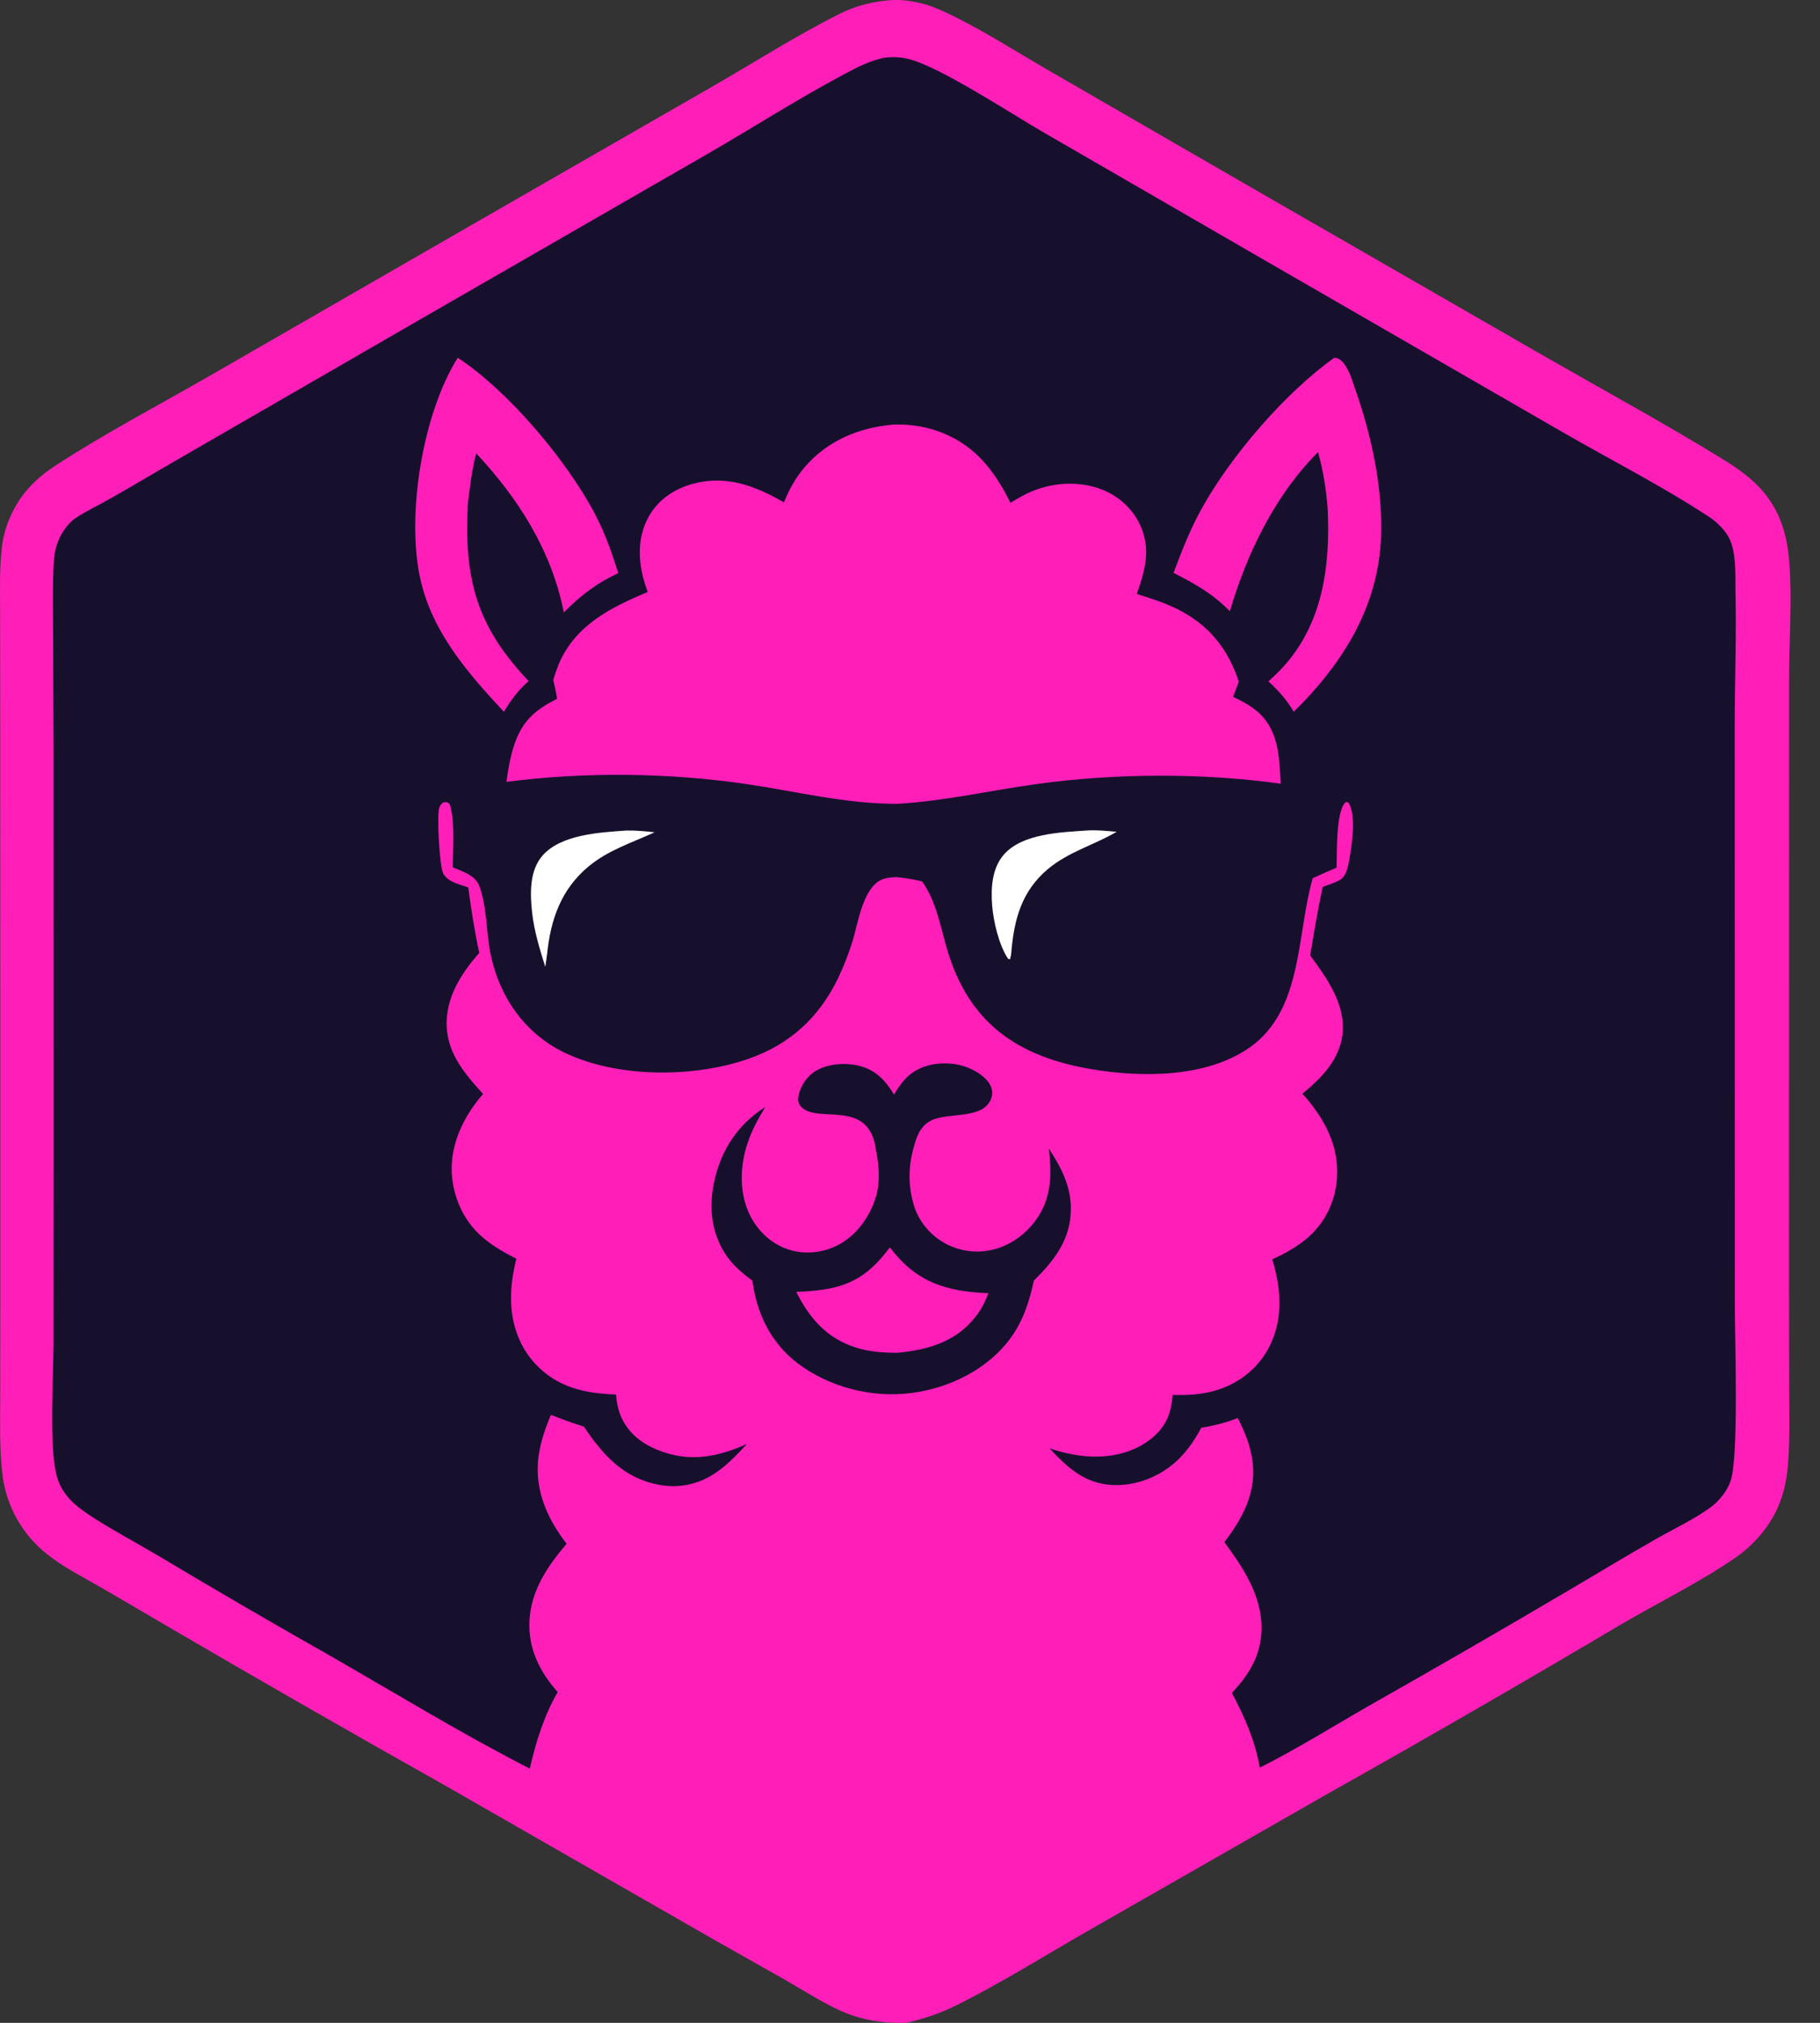 <svg xmlns="http://www.w3.org/2000/svg" version="1.1" xmlns:xlink="http://www.w3.org/1999/xlink" width="36" height="40"><rect width="100%" height="100%" fill="#333333" stroke="none"/><svg width="36" height="40" viewBox="0 0 36 40" fill="none" xmlns="http://www.w3.org/2000/svg">
  <path d="M17.522 0.012C17.892 -0.033 18.286 0.054 18.623 0.207C19.354 0.539 20.052 0.995 20.748 1.396L24.577 3.608L30.525 7.031C31.713 7.712 32.925 8.372 34.092 9.089C34.725 9.479 35.149 9.882 35.323 10.635C35.484 11.33 35.39 12.563 35.389 13.312L35.388 18.267L35.387 25.3L35.39 27.358C35.392 27.883 35.406 28.41 35.369 28.933C35.342 29.33 35.242 29.727 35.029 30.067C34.852 30.35 34.621 30.595 34.349 30.787C33.625 31.289 32.804 31.686 32.043 32.134C30.118 33.275 28.18 34.393 26.228 35.489L21.506 38.189C20.65 38.68 19.805 39.21 18.922 39.651C18.6 39.812 18.287 39.916 17.937 39.998C17.463 40.011 17.03 39.949 16.598 39.748C16.235 39.579 15.888 39.357 15.542 39.157L14.134 38.361L8.815 35.313C6.912 34.243 5.018 33.157 3.134 32.055C2.741 31.823 2.346 31.592 1.951 31.364C1.612 31.17 1.25 30.984 0.943 30.742C0.435 30.346 0.11 29.76 0.044 29.119C-0.01 28.642 0.003 28.157 0.004 27.677L0.006 25.82L0.006 19.538L0.004 13.817L0.002 12.094C0.002 11.663 -0.013 11.217 0.041 10.789C0.088 10.417 0.261 10.025 0.497 9.734C0.676 9.514 0.882 9.346 1.118 9.193C2.098 8.557 3.147 8.008 4.16 7.425L9.512 4.343L14.147 1.679C14.958 1.211 15.75 0.706 16.587 0.284C16.886 0.132 17.189 0.048 17.522 0.012Z" fill="#FF1FB8"></path>
  <path d="M17.501 1.14C17.671 1.122 17.836 1.128 18.002 1.174C18.633 1.349 19.973 2.229 20.613 2.601L24.979 5.125L30.897 8.539C31.865 9.097 32.884 9.614 33.817 10.228C33.961 10.323 34.12 10.48 34.201 10.636C34.355 10.934 34.321 11.416 34.329 11.75C34.348 12.592 34.314 13.44 34.313 14.283L34.314 20.308L34.315 25.777C34.315 26.456 34.396 28.786 34.235 29.275C34.169 29.478 34.008 29.681 33.835 29.807C33.503 30.049 33.113 30.229 32.757 30.432C32.193 30.754 31.637 31.089 31.079 31.419C29.75 32.203 28.415 32.974 27.073 33.734C26.358 34.143 25.655 34.584 24.919 34.954C24.826 34.418 24.619 33.953 24.367 33.477C24.649 33.176 24.875 32.847 24.935 32.431C25.043 31.686 24.64 31.066 24.218 30.495C24.424 30.227 24.609 29.936 24.711 29.612C24.887 29.05 24.745 28.547 24.482 28.041C24.248 28.133 24.01 28.194 23.762 28.232C23.635 28.471 23.478 28.702 23.279 28.887C22.943 29.198 22.479 29.384 22.02 29.366C21.464 29.343 21.117 29.024 20.761 28.64C20.99 28.717 21.225 28.772 21.466 28.794C21.941 28.836 22.437 28.737 22.806 28.419C23.078 28.186 23.168 27.928 23.195 27.583C23.476 27.592 23.759 27.578 24.03 27.5C24.48 27.372 24.868 27.078 25.09 26.663C25.39 26.104 25.344 25.491 25.166 24.902C25.417 24.786 25.66 24.655 25.87 24.472C26.218 24.169 26.418 23.747 26.446 23.287C26.486 22.633 26.185 22.1 25.762 21.627C26.129 21.326 26.484 20.971 26.551 20.478C26.632 19.878 26.252 19.348 25.915 18.892C25.992 18.44 26.065 17.986 26.164 17.538C26.278 17.494 26.423 17.454 26.523 17.386C26.634 17.311 26.665 17.131 26.687 17.007C26.739 16.723 26.837 16.114 26.668 15.867L26.624 15.859C26.617 15.864 26.61 15.869 26.604 15.876C26.424 16.071 26.446 16.886 26.438 17.157C26.28 17.223 26.124 17.296 25.967 17.365C25.647 18.463 25.775 19.953 24.74 20.698C23.88 21.318 22.579 21.31 21.581 21.141C20.124 20.894 19.161 20.226 18.733 18.77C18.596 18.306 18.525 17.834 18.24 17.431C18.068 17.387 17.907 17.361 17.73 17.344C17.642 17.349 17.554 17.353 17.47 17.383C17.067 17.525 16.974 18.26 16.859 18.625C16.783 18.868 16.69 19.106 16.581 19.336C16.203 20.121 15.625 20.653 14.8 20.939C13.711 21.317 12.2 21.319 11.152 20.808C10.312 20.399 9.801 19.589 9.671 18.674C9.618 18.3 9.613 17.864 9.477 17.512C9.396 17.304 9.143 17.23 8.956 17.151C8.958 16.796 9.006 16.23 8.893 15.897C8.841 15.856 8.84 15.862 8.772 15.865C8.726 15.902 8.709 15.915 8.689 15.974C8.638 16.122 8.694 17.127 8.766 17.269C8.856 17.442 9.092 17.489 9.262 17.547C9.321 17.981 9.386 18.415 9.481 18.843C9.153 19.211 8.858 19.662 8.836 20.168C8.808 20.786 9.167 21.203 9.555 21.632C9.4 21.814 9.265 22.003 9.158 22.218C8.922 22.689 8.862 23.187 9.031 23.691C9.236 24.304 9.655 24.611 10.213 24.889C10.16 25.112 10.119 25.338 10.11 25.567C10.089 26.081 10.232 26.586 10.587 26.967C11.026 27.439 11.567 27.553 12.185 27.576C12.195 27.721 12.225 27.873 12.282 28.007C12.42 28.332 12.693 28.546 13.015 28.674C13.639 28.922 14.18 28.815 14.774 28.555C14.585 28.759 14.391 28.964 14.161 29.121C13.817 29.355 13.429 29.437 13.021 29.358C12.332 29.225 11.922 28.766 11.549 28.21C11.328 28.143 11.114 28.062 10.898 27.978C10.784 28.243 10.689 28.523 10.651 28.811C10.569 29.452 10.821 30.029 11.208 30.526C10.831 30.97 10.501 31.453 10.473 32.053C10.447 32.599 10.675 33.06 11.032 33.459C10.759 33.93 10.601 34.446 10.479 34.973C9.122 34.279 7.808 33.473 6.485 32.716C5.36 32.079 4.242 31.429 3.133 30.765C2.714 30.517 2.281 30.287 1.87 30.026C1.503 29.793 1.198 29.562 1.104 29.112C0.976 28.495 1.054 27.26 1.059 26.58L1.061 22.65L1.06 15.023L1.051 12.593C1.049 12.095 1.036 11.587 1.066 11.09C1.079 10.868 1.143 10.662 1.27 10.478C1.333 10.387 1.413 10.297 1.507 10.236C1.724 10.097 1.966 9.981 2.192 9.853C2.565 9.642 2.935 9.422 3.306 9.206L8.228 6.364L14.006 3.037C14.911 2.514 15.797 1.946 16.719 1.456C16.97 1.322 17.22 1.195 17.501 1.14Z" fill="#17102D"></path>
  <path d="M17.666 8.397C17.954 8.384 18.242 8.423 18.516 8.514C19.245 8.759 19.657 9.274 19.986 9.943C20.071 9.893 20.156 9.841 20.244 9.795C20.684 9.56 21.232 9.494 21.71 9.649C22.074 9.767 22.38 10.021 22.545 10.368C22.773 10.847 22.652 11.278 22.485 11.746C22.76 11.831 23.035 11.917 23.293 12.047C23.913 12.358 24.29 12.828 24.504 13.48L24.391 13.78C24.556 13.857 24.727 13.948 24.866 14.066C25.301 14.435 25.3 14.976 25.335 15.498C23.796 15.28 22.047 15.29 20.51 15.503C19.584 15.631 18.683 15.841 17.746 15.895C16.733 15.898 15.758 15.65 14.762 15.504C13.227 15.278 11.557 15.26 10.018 15.461C10.05 15.216 10.093 14.969 10.17 14.734C10.328 14.259 10.581 14.039 11.018 13.819C11.002 13.693 10.971 13.568 10.944 13.444C10.975 13.337 11.012 13.232 11.054 13.129C11.38 12.362 12.085 12.009 12.812 11.707C12.79 11.645 12.769 11.583 12.75 11.521C12.618 11.091 12.606 10.623 12.83 10.219C13.02 9.877 13.347 9.661 13.719 9.563C14.37 9.391 14.948 9.61 15.507 9.935C15.607 9.683 15.736 9.451 15.912 9.243C16.357 8.719 16.99 8.452 17.666 8.397Z" fill="#FF1FB8"></path>
  <path d="M26.392 7.075C26.457 7.079 26.486 7.091 26.535 7.136C26.677 7.27 26.749 7.53 26.812 7.711C27.118 8.588 27.328 9.539 27.321 10.471C27.311 11.923 26.6 13.081 25.591 14.075C25.45 13.835 25.294 13.662 25.09 13.473C25.19 13.383 25.287 13.291 25.378 13.192C26.165 12.331 26.316 11.19 26.262 10.066C26.234 9.683 26.174 9.311 26.072 8.94C25.215 9.797 24.666 10.941 24.326 12.087C24 11.748 23.629 11.538 23.213 11.328C23.377 10.89 23.546 10.458 23.774 10.049C24.354 9.006 25.425 7.764 26.392 7.075Z" fill="#FF1FB8"></path>
  <path d="M9.055 7.075C10.052 7.727 11.218 9.111 11.773 10.173C11.968 10.546 12.105 10.933 12.229 11.333C11.802 11.532 11.483 11.776 11.153 12.11C10.91 10.89 10.259 9.862 9.42 8.965C9.331 9.294 9.295 9.638 9.252 9.976L9.244 10.244C9.208 11.606 9.518 12.478 10.456 13.468C10.248 13.654 10.11 13.836 9.967 14.075C9.253 13.308 8.551 12.505 8.315 11.452C8.03 10.178 8.366 8.163 9.055 7.075Z" fill="#FF1FB8"></path>
  <path d="M21.493 16.423C21.69 16.408 21.891 16.432 22.088 16.448C21.636 16.713 21.134 16.843 20.723 17.189C20.207 17.624 20.059 18.182 20.004 18.829C20 18.881 19.992 18.923 19.976 18.972L19.938 18.956C19.759 18.688 19.65 18.222 19.625 17.904C19.598 17.559 19.62 17.167 19.86 16.895C20.228 16.481 20.979 16.459 21.493 16.423Z" fill="white"></path>
  <path d="M12.394 16.423C12.581 16.419 12.762 16.438 12.948 16.458C12.496 16.666 12.031 16.81 11.641 17.134C11.097 17.587 10.888 18.19 10.821 18.876L10.786 19.12C10.675 18.766 10.566 18.413 10.525 18.043C10.485 17.676 10.471 17.225 10.723 16.928C11.088 16.497 11.874 16.46 12.394 16.423Z" fill="white"></path>
  <path d="M17.685 21.645C17.779 21.482 17.882 21.334 18.035 21.221C18.288 21.037 18.636 20.994 18.939 21.051C19.16 21.092 19.449 21.232 19.572 21.43C19.622 21.512 19.643 21.604 19.614 21.699C19.473 22.157 18.751 21.98 18.408 22.163C18.188 22.281 18.128 22.491 18.066 22.715C17.968 23.074 17.964 23.43 18.065 23.789C18.127 24.047 18.29 24.283 18.494 24.451C18.772 24.678 19.13 24.782 19.486 24.738C19.867 24.694 20.213 24.479 20.448 24.181C20.799 23.737 20.811 23.246 20.745 22.709C20.987 23.079 21.183 23.449 21.182 23.902C21.181 24.507 20.861 24.917 20.45 25.324C20.358 25.748 20.234 26.135 19.97 26.486C19.515 27.089 18.773 27.448 18.034 27.545C17.247 27.649 16.397 27.433 15.765 26.948C15.244 26.547 14.966 25.968 14.883 25.324C14.666 25.165 14.479 25.005 14.334 24.776C14.06 24.343 14.021 23.835 14.132 23.344C14.272 22.723 14.601 22.23 15.139 21.89C15 22.113 14.876 22.343 14.791 22.593C14.633 23.059 14.615 23.604 14.845 24.051C15.006 24.365 15.285 24.615 15.625 24.717C15.944 24.812 16.304 24.768 16.595 24.61C16.959 24.411 17.208 24.053 17.327 23.663C17.411 23.379 17.389 23.051 17.33 22.764C17.203 21.671 16.136 22.262 15.828 21.863C15.787 21.81 15.781 21.741 15.793 21.677C15.83 21.476 15.96 21.283 16.135 21.177C16.377 21.031 16.729 21.008 16.999 21.077C17.33 21.161 17.515 21.367 17.685 21.645Z" fill="#17102D"></path>
  <path d="M17.601 24.666C17.66 24.743 17.722 24.817 17.788 24.888C18.277 25.416 18.856 25.544 19.55 25.572C19.486 25.749 19.399 25.913 19.28 26.059C18.891 26.539 18.349 26.693 17.756 26.75C17.469 26.752 17.183 26.73 16.909 26.64C16.346 26.455 16.009 26.061 15.75 25.546C15.929 25.541 16.114 25.526 16.291 25.5C16.895 25.409 17.242 25.148 17.601 24.666Z" fill="#FF1FB8"></path>
</svg><style>@media (prefers-color-scheme: light) { :root { filter: none; } }
@media (prefers-color-scheme: dark) { :root { filter: none; } }
</style></svg>